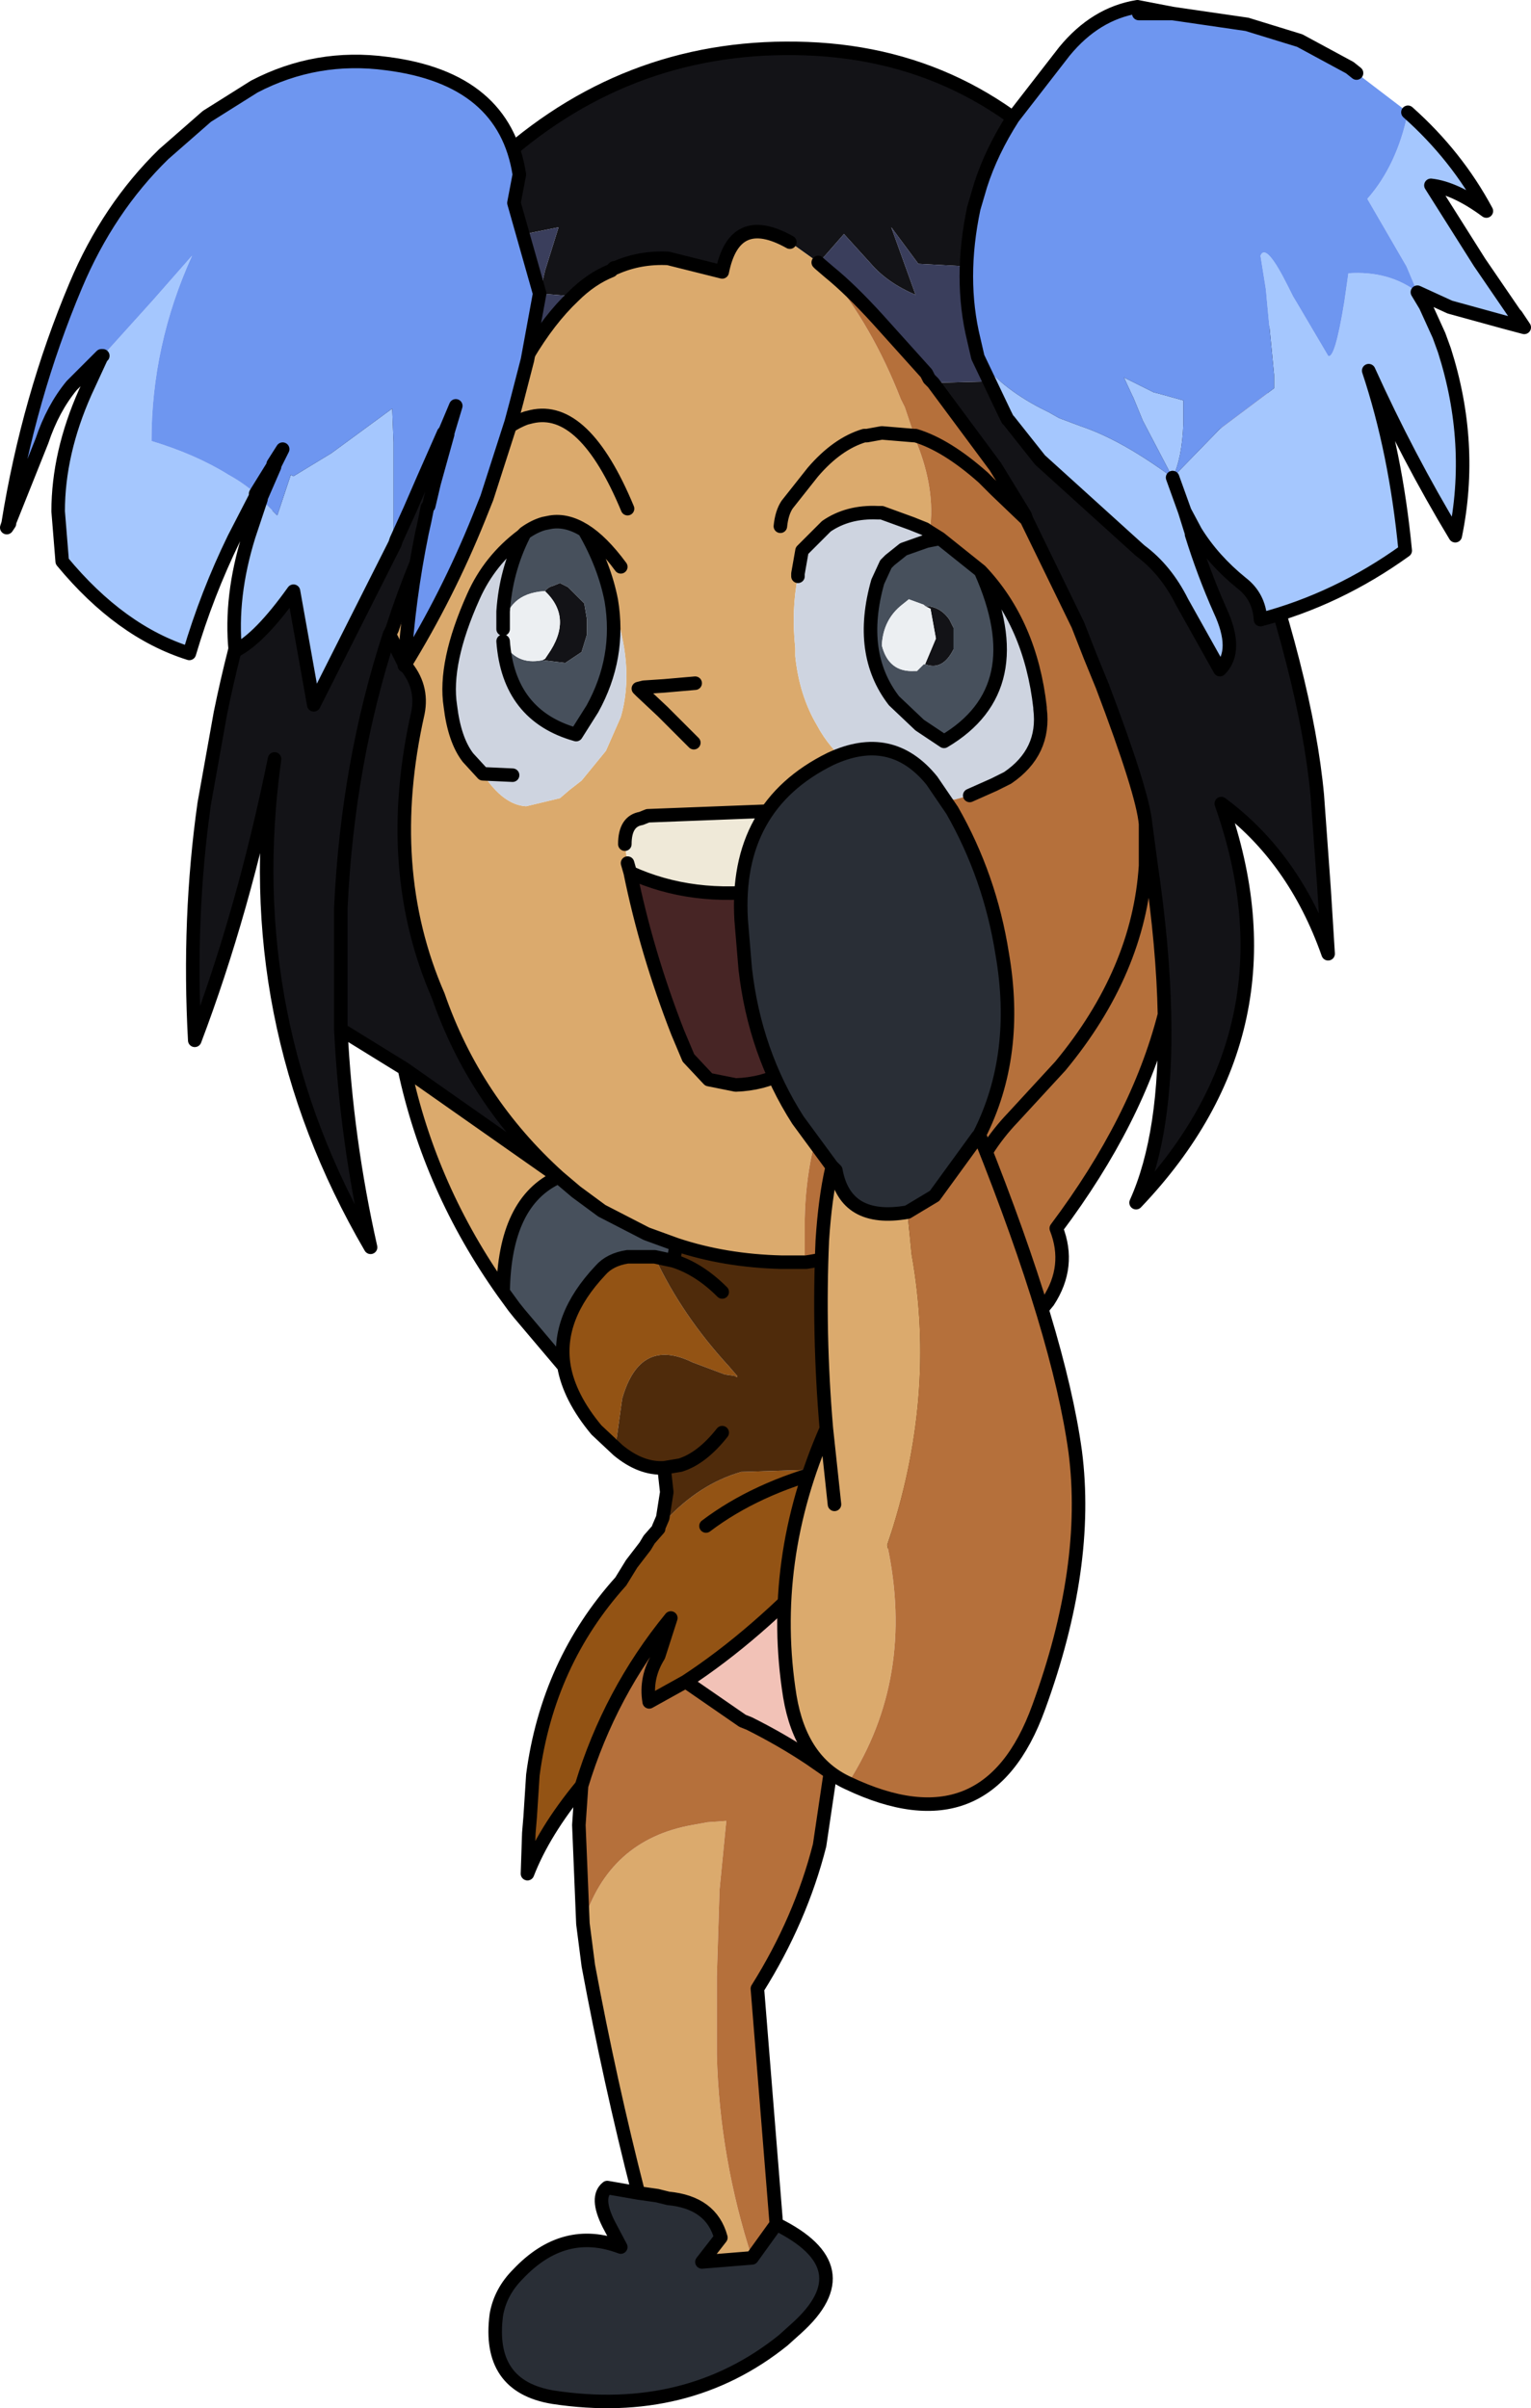 <?xml version="1.0" encoding="UTF-8" standalone="no"?>
<svg xmlns:xlink="http://www.w3.org/1999/xlink" height="89.0px" width="56.6px" xmlns="http://www.w3.org/2000/svg">
  <g transform="matrix(1.0, 0.0, 0.0, 1.0, 13.1, 7.4)">
    <path d="M4.1 -0.2 L5.45 -1.55 Q10.3 -5.85 16.75 -5.6 23.2 -5.35 27.4 -0.1 L27.45 0.05 Q27.2 0.7 26.9 0.6 25.9 0.3 25.05 -0.3 24.9 0.85 25.1 1.5 23.85 1.55 22.75 2.45 L20.85 2.35 19.85 1.0 20.75 3.5 Q19.7 3.05 19.1 2.35 L18.1 1.25 17.4 2.05 17.15 2.3 16.1 1.55 Q14.05 0.4 13.6 2.65 L11.6 2.15 Q10.55 2.1 9.65 2.5 L9.6 2.5 9.5 2.6 Q8.75 2.9 8.1 3.55 L6.85 3.45 7.05 2.6 7.55 1.0 6.55 1.2 5.6 1.5 5.8 0.45 Q6.2 -0.35 6.1 -0.95 5.0 -0.2 4.1 -0.2 M32.8 11.0 Q35.2 17.65 35.6 22.0 L35.85 25.45 36.0 27.85 Q34.75 24.3 32.05 22.3 35.0 30.65 28.9 37.05 30.05 34.5 29.95 30.1 29.9 27.6 29.45 24.55 L29.25 23.05 Q29.15 21.9 27.65 17.95 L27.2 16.85 26.75 15.7 24.85 11.8 24.8 11.65 23.7 9.85 21.4 6.75 25.35 6.65 Q26.8 6.65 26.6 4.25 L31.7 8.2 32.8 11.0 M1.85 32.1 L-0.5 30.65 Q-0.3 34.7 0.6 38.7 -4.3 30.3 -2.95 20.65 -4.1 26.3 -5.9 31.05 -6.15 26.55 -5.55 22.3 L-4.95 18.95 Q-4.0 14.3 -2.25 10.2 -0.85 6.75 1.15 3.7 L2.6 3.75 Q2.45 4.25 2.45 4.8 L2.6 6.45 Q2.8 5.85 3.5 5.4 L4.6 4.55 4.55 5.9 Q4.45 6.7 4.75 7.0 L5.4 7.4 5.25 7.65 4.6 8.75 3.4 11.0 Q2.2 13.35 1.4 15.85 L1.3 16.05 1.85 17.15 Q2.55 17.95 2.35 18.95 1.05 24.7 3.1 29.4 4.45 33.3 7.55 36.1 L1.85 32.1 M21.1 17.15 L21.5 16.2 21.3 15.1 21.1 15.0 21.05 14.95 21.1 14.95 21.1 15.0 Q21.65 15.0 22.0 15.5 L22.05 15.6 22.15 15.8 22.15 16.6 Q21.75 17.4 21.1 17.15 M7.05 14.45 Q7.15 14.3 7.35 14.25 L7.6 14.15 7.9 14.3 7.95 14.35 8.5 14.9 8.6 15.5 8.6 16.05 8.4 16.7 7.8 17.1 6.95 17.0 7.05 16.95 7.15 16.8 Q8.1 15.45 7.05 14.45 M-0.5 30.65 L-0.5 26.15 Q-0.25 20.8 1.3 16.05 -0.25 20.8 -0.5 26.15 L-0.5 30.65" fill="#131317" fill-rule="evenodd" stroke="none"/>
    <path d="M4.1 -0.2 Q5.0 -0.2 6.1 -0.95 6.2 -0.35 5.8 0.45 L5.6 1.5 6.55 1.2 7.55 1.0 7.05 2.6 6.85 3.45 8.1 3.55 Q7.2 4.4 6.4 5.75 L6.25 6.1 6.1 6.3 5.4 7.4 4.75 7.0 Q4.45 6.7 4.55 5.9 L4.6 4.55 3.5 5.4 Q2.8 5.85 2.6 6.45 L2.45 4.8 Q2.45 4.25 2.6 3.75 L1.15 3.7 1.5 3.15 2.65 1.5 4.1 -0.2 M17.15 2.3 L17.4 2.05 18.1 1.25 19.1 2.35 Q19.7 3.05 20.75 3.5 L19.85 1.0 20.85 2.35 22.75 2.45 Q23.85 1.55 25.1 1.5 24.9 0.85 25.05 -0.3 25.9 0.3 26.9 0.6 27.2 0.7 27.45 0.05 L27.4 -0.1 27.65 0.3 Q28.65 1.55 29.5 3.15 L30.55 5.35 31.7 8.2 26.6 4.25 Q26.8 6.65 25.35 6.65 L21.4 6.75 21.25 6.6 21.15 6.4 19.35 4.4 Q18.35 3.3 17.55 2.65 L17.2 2.35 17.15 2.3" fill="#3a3e5c" fill-rule="evenodd" stroke="none"/>
    <path d="M8.1 3.55 Q8.75 2.9 9.5 2.6 L9.6 2.5 9.65 2.5 Q10.55 2.1 11.6 2.15 L13.6 2.65 Q14.05 0.4 16.1 1.55 L17.15 2.3 17.2 2.35 17.55 2.65 17.5 2.65 Q19.15 4.65 20.2 7.35 L20.35 7.65 20.7 8.7 20.75 8.7 20.7 8.75 Q21.45 10.5 21.3 12.0 L21.25 12.25 21.1 12.15 20.6 11.95 19.5 11.55 19.35 11.55 Q18.25 11.5 17.45 12.05 L16.55 12.95 16.4 13.8 16.4 13.9 Q16.15 15.15 16.3 16.55 L16.3 16.85 Q16.45 18.3 17.1 19.4 17.55 20.25 18.35 20.9 L18.95 21.35 19.95 21.8 20.15 21.9 20.6 22.05 21.05 23.4 21.65 25.6 22.05 27.7 Q22.2 29.4 21.7 31.0 L20.3 30.85 Q18.5 31.05 17.65 33.0 16.7 35.1 16.65 37.65 L16.65 39.0 16.65 39.25 15.8 39.25 Q13.7 39.2 11.9 38.6 L10.8 38.2 9.15 37.35 8.2 36.65 7.55 36.1 Q5.55 37.0 5.5 40.35 2.8 36.55 1.85 32.1 L7.55 36.1 Q4.45 33.3 3.1 29.4 1.05 24.7 2.35 18.95 2.55 17.95 1.85 17.15 L1.3 16.05 1.4 15.85 Q2.2 13.35 3.4 11.0 L3.65 11.15 Q3.95 10.0 4.9 9.05 L4.6 8.75 5.25 7.65 5.4 7.4 6.1 6.3 6.25 6.1 6.4 5.75 Q7.2 4.4 8.1 3.55 M10.5 73.65 Q9.45 69.55 8.65 65.25 L8.45 63.7 Q9.4 60.6 12.5 60.05 L13.05 59.95 13.75 59.9 13.5 62.45 13.4 65.65 13.4 68.55 Q13.5 72.35 14.7 76.05 L12.85 76.2 13.55 75.3 Q13.2 74.0 11.6 73.85 L11.2 73.75 10.5 73.65 M-2.25 10.2 Q-4.0 5.95 -2.5 3.35 -1.95 2.3 -0.9 1.5 0.75 0.3 2.65 1.5 L1.5 3.15 1.15 3.7 Q-0.85 6.75 -2.25 10.2 M15.75 12.05 Q15.8 11.55 16.0 11.25 L16.95 10.05 Q17.85 9.0 18.85 8.7 L18.95 8.7 19.5 8.6 20.7 8.7 19.5 8.6 18.95 8.7 18.85 8.7 Q17.85 9.0 16.95 10.05 L16.0 11.25 Q15.8 11.55 15.75 12.05 M10.1 11.4 Q8.5 7.55 6.55 8.0 L6.35 8.05 Q5.65 8.3 4.9 9.05 5.65 8.3 6.35 8.05 L6.55 8.0 Q8.5 7.55 10.1 11.4 M3.6 13.55 Q3.3 12.25 3.65 11.15 3.3 12.25 3.6 13.55 M9.5 14.8 Q9.25 13.5 8.5 12.2 7.85 11.8 7.25 11.9 L7.0 11.95 Q6.65 12.05 6.3 12.3 L6.2 12.4 Q5.0 13.3 4.4 14.65 3.3 17.1 3.55 18.7 3.7 19.95 4.2 20.6 L4.75 21.2 Q5.5 22.35 6.35 22.4 L7.6 22.1 7.95 21.8 8.4 21.45 9.3 20.35 9.85 19.1 Q10.4 17.2 9.5 14.8 M10.0 23.8 L10.1 24.5 10.2 24.85 Q10.8 27.8 11.95 30.75 L12.35 31.7 13.1 32.5 14.1 32.7 Q18.1 32.55 18.35 26.35 L18.35 24.65 17.3 23.4 16.95 23.05 Q16.5 22.75 16.05 22.55 L10.85 22.75 10.6 22.85 Q10.0 22.95 10.0 23.8 M9.85 13.55 Q9.15 12.6 8.5 12.2 9.15 12.6 9.85 13.55 M12.6 17.85 L11.45 17.95 10.7 18.0 10.5 18.05 10.6 18.15 11.4 18.9 12.55 20.05 11.4 18.9 10.6 18.15 10.5 18.05 10.7 18.0 11.45 17.95 12.6 17.85" fill="#dbaa6d" fill-rule="evenodd" stroke="none"/>
    <path d="M21.25 12.25 L21.65 12.5 21.15 12.6 20.3 12.9 19.8 13.3 19.65 13.45 19.35 14.1 Q18.6 16.75 19.95 18.5 L20.9 19.4 21.8 20.0 Q25.1 18.05 23.15 13.7 25.0 15.65 25.35 18.75 L25.35 18.8 Q25.55 20.4 24.15 21.35 L23.65 21.6 22.75 22.0 22.2 22.15 21.4 22.2 20.6 22.05 20.15 21.9 19.95 21.8 18.95 21.35 18.35 20.9 Q17.55 20.25 17.1 19.4 16.45 18.3 16.3 16.85 L16.3 16.55 Q16.15 15.15 16.4 13.9 L16.4 13.8 16.55 12.95 17.45 12.05 Q18.25 11.5 19.35 11.55 L19.5 11.55 20.6 11.95 21.1 12.15 21.25 12.25 M6.25 12.4 Q5.6 13.7 5.5 15.2 L5.5 15.85 5.45 16.2 5.5 16.3 Q5.7 19.05 8.2 19.75 L8.8 18.8 Q9.85 16.9 9.5 14.8 10.4 17.2 9.85 19.1 L9.3 20.35 8.4 21.45 7.95 21.8 7.6 22.1 6.35 22.4 Q5.5 22.35 4.75 21.2 L4.2 20.6 Q3.7 19.95 3.55 18.7 3.3 17.1 4.4 14.65 5.0 13.3 6.2 12.4 L6.25 12.4 M5.85 21.25 L4.75 21.2 5.85 21.25" fill="#ced4e0" fill-rule="evenodd" stroke="none"/>
    <path d="M7.75 43.1 L6.1 41.15 5.9 40.9 5.5 40.35 Q5.55 37.0 7.55 36.1 L8.2 36.65 9.15 37.35 10.8 38.2 11.9 38.6 11.8 39.2 11.1 39.05 10.1 39.05 Q9.45 39.15 9.1 39.55 7.45 41.3 7.75 43.1 M21.65 12.5 L23.15 13.7 Q25.1 18.05 21.8 20.0 L20.9 19.4 19.95 18.5 Q18.6 16.75 19.35 14.1 L19.65 13.45 19.8 13.3 20.3 12.9 21.15 12.6 21.65 12.5 M21.05 14.95 L20.5 14.75 20.25 14.95 Q19.55 15.5 19.5 16.45 19.75 17.45 20.7 17.4 L20.8 17.4 21.05 17.15 21.1 17.15 Q21.75 17.4 22.15 16.6 L22.15 15.8 22.05 15.6 22.0 15.5 Q21.65 15.0 21.1 15.0 L21.1 14.95 21.05 14.95 M6.3 12.3 Q6.65 12.05 7.0 11.95 L7.25 11.9 Q7.85 11.8 8.5 12.2 9.25 13.5 9.5 14.8 9.85 16.9 8.8 18.8 L8.2 19.75 Q5.7 19.05 5.5 16.3 5.95 17.2 6.95 17.0 L7.8 17.1 8.4 16.7 8.6 16.05 8.6 15.5 8.5 14.9 7.95 14.35 7.9 14.3 7.6 14.15 7.35 14.25 Q7.15 14.3 7.05 14.45 L7.0 14.45 Q5.65 14.55 5.5 15.85 L5.5 15.2 Q5.6 13.7 6.25 12.4 L6.3 12.3" fill="#47505c" fill-rule="evenodd" stroke="none"/>
    <path d="M10.1 24.5 L10.0 23.8 Q10.0 22.95 10.6 22.85 L10.85 22.75 16.05 22.55 Q16.5 22.75 16.95 23.05 L17.3 23.4 18.35 24.65 17.25 25.05 15.35 25.5 Q12.5 25.9 10.2 24.85 L10.1 24.5" fill="#efe9d8" fill-rule="evenodd" stroke="none"/>
    <path d="M18.35 24.65 L18.35 26.35 Q18.1 32.55 14.1 32.7 L13.1 32.5 12.35 31.7 11.95 30.75 Q10.8 27.8 10.2 24.85 12.5 25.9 15.35 25.5 L17.25 25.05 18.35 24.65" fill="#472525" fill-rule="evenodd" stroke="none"/>
    <path d="M8.4 58.6 Q7.0 60.3 6.4 61.85 L6.45 60.35 6.5 59.75 6.6 58.2 Q7.15 54.05 9.85 51.05 L10.25 50.4 10.75 49.75 10.9 49.5 11.25 49.1 11.25 49.05 11.4 48.7 11.5 48.8 Q12.75 47.45 14.3 47.0 L17.55 46.9 17.95 49.1 18.05 49.5 17.45 50.25 Q14.85 53.05 12.25 54.75 L10.9 55.5 Q10.75 54.6 11.25 53.8 L11.7 52.4 Q9.45 55.15 8.4 58.6 M9.75 46.2 L8.95 45.45 Q7.95 44.25 7.75 43.1 7.45 41.3 9.1 39.55 9.45 39.15 10.1 39.05 L11.1 39.05 Q12.1 41.2 13.85 43.1 L14.15 43.45 14.15 43.5 14.05 43.45 13.7 43.4 12.5 42.95 Q10.55 42.0 9.9 44.3 L9.65 46.1 9.75 46.2 M13.0 49.0 Q14.85 47.6 17.55 46.9 14.85 47.6 13.0 49.0" fill="#935314" fill-rule="evenodd" stroke="none"/>
    <path d="M15.6 74.8 Q18.85 76.4 16.35 78.65 L15.85 79.1 Q12.3 81.95 7.35 81.2 4.9 80.8 5.25 78.15 5.4 77.3 6.05 76.65 7.75 74.85 9.85 75.65 L9.4 74.8 Q8.9 73.8 9.35 73.45 L10.5 73.65 11.2 73.75 11.6 73.85 Q13.2 74.0 13.55 75.3 L12.85 76.2 14.7 76.05 15.6 74.8" fill="#292e36" fill-rule="evenodd" stroke="none"/>
    <path d="M18.25 50.0 L18.3 50.2 Q17.45 53.4 17.55 56.55 L17.6 57.9 17.6 58.1 17.5 58.05 16.85 57.6 Q15.8 56.9 14.6 56.3 L14.35 56.2 12.25 54.75 Q14.85 53.05 17.45 50.25 L18.05 49.5 18.25 50.0 17.45 50.25 18.25 50.0" fill="#f2c2b7" fill-rule="evenodd" stroke="none"/>
    <path d="M29.5 3.15 Q30.65 2.35 31.5 2.8 35.8 5.0 32.8 11.0 L31.7 8.2 30.55 5.35 29.5 3.15 M29.95 30.1 Q28.95 34.0 25.95 38.0 26.5 39.4 25.65 40.7 L25.4 41.0 24.7 41.85 Q23.8 42.5 22.55 42.1 22.0 41.9 21.95 41.6 21.75 38.75 22.7 36.5 22.15 36.35 21.7 36.75 19.7 38.8 16.7 39.25 L16.65 39.25 16.65 39.0 16.65 37.65 Q16.7 35.1 17.65 33.0 18.5 31.05 20.3 30.85 L21.7 31.0 Q22.2 29.4 22.05 27.7 L21.65 25.6 21.05 23.4 20.6 22.05 21.4 22.2 22.2 22.15 22.75 22.0 23.65 21.6 24.15 21.35 Q25.55 20.4 25.35 18.8 L25.35 18.75 Q25.0 15.65 23.15 13.7 L21.65 12.5 21.25 12.25 21.3 12.0 Q21.45 10.5 20.7 8.75 L20.75 8.7 20.7 8.7 20.35 7.65 20.2 7.35 Q19.15 4.65 17.5 2.65 L17.55 2.65 Q18.35 3.3 19.35 4.4 L21.15 6.4 21.25 6.6 21.4 6.75 23.7 9.85 24.8 11.65 24.85 11.8 26.75 15.7 27.2 16.85 27.65 17.95 Q29.15 21.9 29.25 23.05 L29.25 24.6 Q29.0 28.5 26.1 32.0 L24.35 33.9 Q23.25 35.05 22.7 36.5 23.25 35.05 24.35 33.9 L26.1 32.0 Q29.0 28.5 29.25 24.6 L29.45 24.55 Q29.9 27.6 29.95 30.1 M17.6 58.1 L17.2 60.8 Q16.5 63.55 14.9 66.1 L15.6 74.8 14.7 76.05 Q13.5 72.35 13.4 68.55 L13.4 65.65 13.5 62.45 13.75 59.9 13.05 59.95 12.5 60.05 Q9.4 60.6 8.45 63.7 L8.3 60.05 8.4 58.6 Q9.45 55.15 11.7 52.4 L11.25 53.8 Q10.75 54.6 10.9 55.5 L12.25 54.75 14.35 56.2 14.6 56.3 Q15.8 56.9 16.85 57.6 L17.5 58.05 17.6 58.1 M24.85 11.8 L23.7 10.7 23.25 10.25 Q21.9 9.05 20.75 8.7 21.9 9.05 23.25 10.25 L23.7 10.7 24.85 11.8" fill="#b5703b" fill-rule="evenodd" stroke="none"/>
    <path d="M24.7 41.85 Q23.05 43.9 21.8 46.1 L22.4 46.6 23.1 47.1 Q23.85 47.55 23.75 48.4 L18.25 50.0 18.05 49.5 17.95 49.1 17.55 46.9 14.3 47.0 Q12.75 47.45 11.5 48.8 L11.4 48.7 11.55 47.75 11.45 46.85 Q10.6 46.9 9.75 46.2 L9.65 46.1 9.9 44.3 Q10.55 42.0 12.5 42.95 L13.7 43.4 14.05 43.45 14.15 43.5 14.15 43.45 13.85 43.1 Q12.1 41.2 11.1 39.05 L11.8 39.2 11.9 38.6 Q13.7 39.2 15.8 39.25 L16.65 39.25 16.7 39.25 Q19.7 38.8 21.7 36.75 22.15 36.35 22.7 36.5 21.75 38.75 21.95 41.6 22.0 41.9 22.55 42.1 23.8 42.5 24.7 41.85 M13.6 40.35 Q12.75 39.5 11.8 39.2 12.75 39.5 13.6 40.35 M13.6 45.55 Q12.85 46.5 12.05 46.75 L11.45 46.85 12.05 46.75 Q12.85 46.5 13.6 45.55" fill="#4f2b0b" fill-rule="evenodd" stroke="none"/>
    <path d="M21.05 14.95 L21.1 15.0 21.3 15.1 21.5 16.2 21.1 17.15 21.05 17.15 20.8 17.4 20.7 17.4 Q19.75 17.45 19.5 16.45 19.55 15.5 20.25 14.95 L20.5 14.75 21.05 14.95 M5.5 15.85 Q5.65 14.55 7.0 14.45 L7.05 14.45 Q8.1 15.45 7.15 16.8 L7.05 16.95 6.95 17.0 Q5.95 17.2 5.5 16.3 L5.45 16.2 5.5 15.85" fill="#eceff2" fill-rule="evenodd" stroke="none"/>
    <path d="M27.4 -0.1 Q23.2 -5.35 16.75 -5.6 10.3 -5.85 5.45 -1.55 L4.1 -0.2 2.65 1.5 Q0.75 0.3 -0.9 1.5 -1.95 2.3 -2.5 3.35 -4.0 5.95 -2.25 10.2 -4.0 14.3 -4.95 18.95 L-5.55 22.3 Q-6.15 26.55 -5.9 31.05 -4.1 26.3 -2.95 20.65 -4.3 30.3 0.6 38.7 -0.3 34.7 -0.5 30.65 L1.85 32.1 7.55 36.1 Q4.45 33.3 3.1 29.4 1.05 24.7 2.35 18.95 2.55 17.95 1.85 17.15 L1.3 16.05 Q-0.25 20.8 -0.5 26.15 L-0.5 30.65 M8.1 3.55 Q8.75 2.9 9.5 2.6 L9.6 2.5 9.65 2.5 Q10.55 2.1 11.6 2.15 L13.6 2.65 Q14.05 0.4 16.1 1.55 M27.4 -0.1 L27.65 0.3 Q28.65 1.55 29.5 3.15 30.65 2.35 31.5 2.8 35.8 5.0 32.8 11.0 35.2 17.65 35.6 22.0 L35.85 25.45 36.0 27.85 Q34.75 24.3 32.05 22.3 35.0 30.65 28.9 37.05 30.05 34.5 29.95 30.1 28.95 34.0 25.95 38.0 26.5 39.4 25.65 40.7 L24.7 41.85 Q23.05 43.9 21.8 46.1 L22.4 46.6 23.1 47.1 Q23.85 47.55 23.75 48.4 L18.25 50.0 17.45 50.25 Q14.85 53.05 12.25 54.75 L14.35 56.2 14.6 56.3 Q15.8 56.9 16.85 57.6 L17.5 58.05 17.6 58.1 17.2 60.8 Q16.5 63.55 14.9 66.1 L15.6 74.8 Q18.85 76.4 16.35 78.65 L15.85 79.1 Q12.3 81.95 7.35 81.2 4.9 80.8 5.25 78.15 5.4 77.3 6.05 76.65 7.75 74.85 9.85 75.65 L9.4 74.8 Q8.9 73.8 9.35 73.45 L10.5 73.65 Q9.45 69.55 8.65 65.25 L8.45 63.7 8.3 60.05 8.4 58.6 Q7.0 60.3 6.4 61.85 L6.45 60.35 6.5 59.75 6.6 58.2 Q7.15 54.05 9.85 51.05 L10.25 50.4 10.75 49.75 10.9 49.5 11.25 49.1 M11.25 49.05 L11.4 48.7 11.55 47.75 11.45 46.85 Q10.6 46.9 9.75 46.2 L8.95 45.45 Q7.95 44.25 7.75 43.1 L6.1 41.15 5.9 40.9 5.5 40.35 Q2.8 36.55 1.85 32.1 M31.7 8.2 L32.8 11.0 M29.5 3.15 L30.55 5.35 31.7 8.2 M21.4 6.75 L23.7 9.85 24.8 11.65 24.85 11.8 26.75 15.7 27.2 16.85 27.65 17.95 Q29.15 21.9 29.25 23.05 L29.45 24.55 Q29.9 27.6 29.95 30.1 M21.25 12.25 L21.65 12.5 23.15 13.7 Q25.0 15.65 25.35 18.75 L25.35 18.8 Q25.55 20.4 24.15 21.35 L23.65 21.6 22.75 22.0 M16.65 39.25 L16.7 39.25 Q19.7 38.8 21.7 36.75 22.15 36.35 22.7 36.5 23.25 35.05 24.35 33.9 L26.1 32.0 Q29.0 28.5 29.25 24.6 L29.25 23.05 M21.4 6.75 L21.25 6.6 21.15 6.4 19.35 4.4 Q18.35 3.3 17.55 2.65 L17.2 2.35 17.15 2.3 M20.7 8.7 L20.75 8.7 Q21.9 9.05 23.25 10.25 L23.7 10.7 24.85 11.8 M21.25 12.25 L21.1 12.15 20.6 11.95 19.5 11.55 19.35 11.55 Q18.25 11.5 17.45 12.05 L16.55 12.95 16.4 13.8 16.4 13.9 M23.15 13.7 Q25.1 18.05 21.8 20.0 L20.9 19.4 19.95 18.5 Q18.6 16.75 19.35 14.1 L19.65 13.45 19.8 13.3 20.3 12.9 21.15 12.6 21.65 12.5 M20.7 8.7 L19.5 8.6 18.95 8.7 18.85 8.7 Q17.85 9.0 16.95 10.05 L16.0 11.25 Q15.8 11.55 15.75 12.05 M8.1 3.55 Q7.2 4.4 6.4 5.75 L6.25 6.1 6.1 6.3 5.4 7.4 5.25 7.65 4.6 8.75 3.4 11.0 Q2.2 13.35 1.4 15.85 L1.3 16.05 M4.9 9.05 Q5.65 8.3 6.35 8.05 L6.55 8.0 Q8.5 7.55 10.1 11.4 M1.15 3.7 L1.5 3.15 2.65 1.5 M1.15 3.7 Q-0.85 6.75 -2.25 10.2 M4.9 9.05 Q3.95 10.0 3.65 11.15 3.3 12.25 3.6 13.55 M9.5 14.8 Q9.25 13.5 8.5 12.2 7.85 11.8 7.25 11.9 L7.0 11.95 Q6.65 12.05 6.3 12.3 L6.25 12.4 Q5.6 13.7 5.5 15.2 L5.5 15.85 M5.5 16.3 Q5.7 19.05 8.2 19.75 L8.8 18.8 Q9.85 16.9 9.5 14.8 M4.75 21.2 L4.2 20.6 Q3.7 19.95 3.55 18.7 3.3 17.1 4.4 14.65 5.0 13.3 6.2 12.4 L6.3 12.3 M10.0 23.8 Q10.0 22.95 10.6 22.85 L10.85 22.75 16.05 22.55 Q16.5 22.75 16.95 23.05 L17.3 23.4 18.35 24.65 18.35 26.35 Q18.1 32.55 14.1 32.7 L13.1 32.5 12.35 31.7 11.95 30.75 Q10.8 27.8 10.2 24.85 L10.1 24.5 M4.75 21.2 L5.85 21.25 M12.55 20.05 L11.4 18.9 10.6 18.15 10.5 18.05 10.7 18.0 11.45 17.95 12.6 17.85 M8.5 12.2 Q9.15 12.6 9.85 13.55 M18.35 24.65 L17.25 25.05 15.35 25.5 Q12.5 25.9 10.2 24.85 M11.9 38.6 L10.8 38.2 9.15 37.35 8.2 36.65 7.55 36.1 Q5.55 37.0 5.5 40.35 M7.75 43.1 Q7.45 41.3 9.1 39.55 9.45 39.15 10.1 39.05 L11.1 39.05 11.8 39.2 11.9 38.6 Q13.7 39.2 15.8 39.25 L16.65 39.25 M11.8 39.2 Q12.75 39.5 13.6 40.35 M11.45 46.85 L12.05 46.75 Q12.85 46.5 13.6 45.55 M17.55 46.9 Q14.85 47.6 13.0 49.0 M24.7 41.85 L25.4 41.0 25.65 40.7 M22.7 36.5 Q21.75 38.75 21.95 41.6 22.0 41.9 22.55 42.1 23.8 42.5 24.7 41.85 M18.05 49.5 L17.45 50.25 M12.25 54.75 L10.9 55.5 Q10.75 54.6 11.25 53.8 L11.7 52.4 Q9.45 55.15 8.4 58.6 M14.7 76.05 L12.85 76.2 13.55 75.3 Q13.2 74.0 11.6 73.85 L11.2 73.75 10.5 73.65 M15.6 74.8 L14.7 76.05" fill="none" stroke="#000000" stroke-linecap="round" stroke-linejoin="round" stroke-width="0.5"/>
    <path d="M17.8 35.85 L17.65 35.7 16.4 34.0 Q14.8 31.5 14.45 28.4 L14.3 26.6 Q14.05 22.4 17.6 20.65 19.85 19.6 21.35 21.45 L22.1 22.55 Q23.5 25.0 23.95 27.85 24.6 31.6 23.1 34.55 L23.05 34.6 21.45 36.8 20.45 37.4 Q18.15 37.8 17.8 35.85" fill="#292e36" fill-rule="evenodd" stroke="none"/>
    <path d="M17.45 45.4 Q17.15 41.9 17.3 38.45 17.4 36.9 17.65 35.8 L17.8 35.85 Q18.15 37.8 20.45 37.4 L20.6 38.95 Q21.55 44.25 19.7 49.7 20.75 54.6 18.25 58.5 16.5 57.7 16.1 55.3 15.3 50.3 17.45 45.4 L17.75 48.2 17.45 45.4" fill="#dbaa6d" fill-rule="evenodd" stroke="none"/>
    <path d="M20.45 37.4 L21.45 36.8 23.05 34.6 23.15 34.65 Q26.05 41.9 26.65 46.25 27.2 50.5 25.3 55.7 23.4 60.95 18.25 58.5 20.75 54.6 19.7 49.7 21.55 44.25 20.6 38.95 L20.45 37.4" fill="#b5703b" fill-rule="evenodd" stroke="none"/>
    <path d="M17.65 35.8 Q17.4 36.9 17.3 38.45 17.15 41.9 17.45 45.4 L17.75 48.2 M23.05 34.6 L23.1 34.55 Q24.6 31.6 23.95 27.85 23.5 25.0 22.1 22.55 L21.35 21.45 Q19.85 19.6 17.6 20.65 14.05 22.4 14.3 26.6 L14.45 28.4 Q14.8 31.5 16.4 34.0 L17.65 35.7 17.8 35.85 Q18.15 37.8 20.45 37.4 L21.45 36.8 23.05 34.6 M23.15 34.65 L23.1 34.55 M17.65 35.7 L17.65 35.8 M18.25 58.5 Q23.4 60.95 25.3 55.7 27.2 50.5 26.65 46.25 26.05 41.9 23.15 34.65 M18.25 58.5 Q16.5 57.7 16.1 55.3 15.3 50.3 17.45 45.4" fill="none" stroke="#000000" stroke-linecap="round" stroke-linejoin="round" stroke-width="0.5"/>
    <path d="M-12.8 11.95 L-12.75 11.95 -12.85 12.1 -12.8 11.95 M-9.3 5.75 L-9.35 5.8 -9.3 5.75" fill="#e6ae20" fill-rule="evenodd" stroke="none"/>
    <path d="M-2.35 10.15 L-2.25 10.2 -2.35 10.15" fill="#a83f05" fill-rule="evenodd" stroke="none"/>
    <path d="M30.95 12.35 L30.95 12.3 30.95 12.35" fill="#6699ff" fill-rule="evenodd" stroke="none"/>
    <path d="M-9.3 5.75 L-7.45 3.7 -6.0 2.05 Q-7.5 5.35 -7.5 8.9 -5.85 9.4 -4.65 10.15 -4.1 10.45 -3.65 10.85 L-3.65 10.95 -4.45 12.5 Q-5.45 14.55 -6.1 16.75 -8.65 15.95 -10.8 13.35 L-10.95 11.5 Q-10.95 9.35 -9.95 7.1 L-9.35 5.8 -9.3 5.75 M-3.45 11.05 L-2.85 11.65 -2.35 10.15 -2.25 10.2 -0.85 9.35 1.4 7.7 1.45 8.95 1.45 11.55 1.45 12.05 1.45 12.55 1.45 12.65 1.5 12.7 -1.5 18.65 -2.25 14.45 Q-3.5 16.2 -4.4 16.65 -4.6 14.65 -3.9 12.4 L-3.45 11.05 M23.05 5.8 Q23.85 6.9 25.4 7.7 L25.7 7.85 26.05 8.05 26.85 8.35 Q28.35 8.85 30.25 10.25 L29.15 8.15 28.8 7.3 28.75 7.2 28.45 6.55 29.55 7.1 29.75 7.15 30.65 7.4 30.65 8.25 Q30.6 9.55 30.25 10.25 L32.0 8.45 34.0 6.95 34.0 6.45 33.75 3.85 33.7 3.3 33.5 2.05 Q33.7 1.55 34.5 3.15 L34.7 3.55 34.85 3.8 36.0 5.75 Q36.25 5.9 36.6 3.75 L36.75 2.7 Q38.25 2.6 39.3 3.4 L38.9 2.45 37.45 -0.05 Q38.55 -1.3 38.95 -3.25 40.75 -1.65 41.85 0.4 40.7 -0.45 39.8 -0.55 L41.6 2.3 42.9 4.2 42.85 4.25 42.5 4.5 40.5 3.95 39.3 3.4 39.6 3.9 40.1 5.0 40.3 5.55 Q41.4 9.0 40.7 12.4 38.95 9.5 37.5 6.3 38.5 9.3 38.85 12.95 36.35 14.75 33.5 15.5 33.45 14.65 32.8 14.15 31.75 13.3 31.1 12.25 L30.7 11.5 30.95 12.3 30.95 12.35 Q31.4 13.8 32.0 15.15 32.7 16.65 32.0 17.35 L30.6 14.85 Q30.0 13.65 29.05 12.95 L25.35 9.6 24.2 8.15 24.15 8.1 24.05 7.9 23.05 5.8 M30.25 10.25 L30.7 11.5 30.25 10.25" fill="#a5c7fe" fill-rule="evenodd" stroke="none"/>
    <path d="M-12.8 11.95 Q-12.05 7.3 -10.3 3.15 -9.1 0.3 -7.05 -1.7 L-5.45 -3.1 -3.7 -4.2 Q-1.4 -5.4 1.2 -5.05 5.55 -4.5 6.1 -0.95 L5.9 0.1 6.85 3.45 6.4 5.9 6.0 7.45 5.8 8.2 4.9 11.0 4.7 11.5 4.6 11.75 Q3.45 14.6 1.85 17.2 2.0 14.75 2.5 12.3 L2.6 11.85 2.7 11.35 2.75 11.3 2.95 10.45 3.45 8.65 3.45 8.6 3.75 7.6 3.35 8.55 3.3 8.6 2.55 10.3 2.05 11.45 1.8 12.0 1.55 12.55 1.5 12.7 1.45 12.65 1.45 12.55 1.45 12.05 1.45 11.55 1.45 8.95 1.4 7.7 -0.85 9.35 -2.25 10.2 -2.35 10.15 -2.85 11.65 -3.45 11.05 -3.45 11.0 -2.95 9.85 -2.95 9.8 -2.65 9.2 -3.0 9.75 -3.0 9.8 -3.65 10.85 Q-4.1 10.45 -4.65 10.15 -5.85 9.4 -7.5 8.9 -7.5 5.35 -6.0 2.05 L-7.45 3.7 -9.3 5.75 -9.35 5.75 -10.3 6.7 -10.45 6.85 Q-11.15 7.7 -11.55 8.9 L-12.75 11.9 -12.75 11.95 -12.8 11.95 M23.05 5.8 L22.9 5.15 Q22.35 2.9 22.9 0.3 L23.15 -0.55 Q23.55 -1.8 24.35 -3.05 L26.25 -5.5 Q27.4 -6.9 28.95 -7.15 L29.0 -6.9 30.25 -6.9 33.0 -6.5 34.95 -5.9 36.8 -4.9 37.05 -4.7 38.95 -3.25 Q38.55 -1.3 37.45 -0.05 L38.9 2.45 39.3 3.4 Q38.25 2.6 36.75 2.7 L36.6 3.75 Q36.25 5.9 36.0 5.75 L34.85 3.8 34.7 3.55 34.5 3.15 Q33.7 1.55 33.5 2.05 L33.7 3.3 33.75 3.85 34.0 6.45 34.0 6.95 32.0 8.45 30.25 10.25 Q30.6 9.55 30.65 8.25 L30.65 7.4 29.75 7.15 29.55 7.1 28.45 6.55 28.75 7.2 28.8 7.3 29.15 8.15 30.25 10.25 Q28.35 8.85 26.85 8.35 L26.05 8.05 25.7 7.85 25.4 7.7 Q23.85 6.9 23.05 5.8" fill="#6e96f0" fill-rule="evenodd" stroke="none"/>
    <path d="M1.5 12.7 L1.55 12.55 1.8 12.0 2.05 11.45 2.55 10.3 3.3 8.6 3.35 8.55 3.75 7.6 3.45 8.6 3.45 8.65 2.95 10.45 2.75 11.3 2.7 11.35 2.6 11.85 2.5 12.3 Q2.0 14.75 1.85 17.2 3.45 14.6 4.6 11.75 L4.7 11.5 4.9 11.0 5.8 8.2 6.0 7.45 6.4 5.9 6.85 3.45 5.9 0.1 6.1 -0.95 Q5.55 -4.5 1.2 -5.05 -1.4 -5.4 -3.7 -4.2 L-5.45 -3.1 -7.05 -1.7 Q-9.1 0.3 -10.3 3.15 -12.05 7.3 -12.8 11.95 L-12.85 12.1 -12.75 11.95 -12.75 11.9 -11.55 8.9 Q-11.15 7.7 -10.45 6.85 L-10.3 6.7 -9.35 5.75 -9.3 5.75 -9.35 5.8 -9.95 7.1 Q-10.95 9.35 -10.95 11.5 L-10.8 13.35 Q-8.65 15.95 -6.1 16.75 -5.45 14.55 -4.45 12.5 L-3.65 10.95 -3.65 10.85 -3.0 9.8 -3.0 9.75 -2.65 9.2 -2.95 9.8 -2.95 9.85 -3.45 11.0 -3.45 11.05 -3.9 12.4 Q-4.6 14.65 -4.4 16.65 -3.5 16.2 -2.25 14.45 L-1.5 18.65 1.5 12.7 M28.95 -7.15 Q27.4 -6.9 26.25 -5.5 L24.35 -3.05 Q23.55 -1.8 23.15 -0.55 L22.9 0.3 Q22.35 2.9 22.9 5.15 L23.05 5.8 24.05 7.9 24.15 8.1 24.2 8.15 25.35 9.6 29.05 12.95 Q30.0 13.65 30.6 14.85 L32.0 17.35 Q32.7 16.65 32.0 15.15 31.4 13.8 30.95 12.35 L30.95 12.3 30.7 11.5 30.25 10.25 M37.05 -4.7 L36.8 -4.9 34.95 -5.9 33.0 -6.5 30.25 -6.9 29.0 -6.9 M28.95 -7.15 L30.25 -6.9 M42.9 4.2 L41.6 2.3 39.8 -0.55 Q40.7 -0.45 41.85 0.4 40.75 -1.65 38.95 -3.25 M42.5 4.5 L43.25 4.7 42.95 4.25 42.9 4.2 M30.7 11.5 L31.1 12.25 Q31.75 13.3 32.8 14.15 33.45 14.65 33.5 15.5 36.35 14.75 38.85 12.95 38.5 9.3 37.5 6.3 38.95 9.5 40.7 12.4 41.4 9.0 40.3 5.55 L40.1 5.0 39.6 3.9 39.3 3.4 40.5 3.95 42.5 4.5" fill="none" stroke="#000000" stroke-linecap="round" stroke-linejoin="round" stroke-width="0.5"/>
  </g>
</svg>
